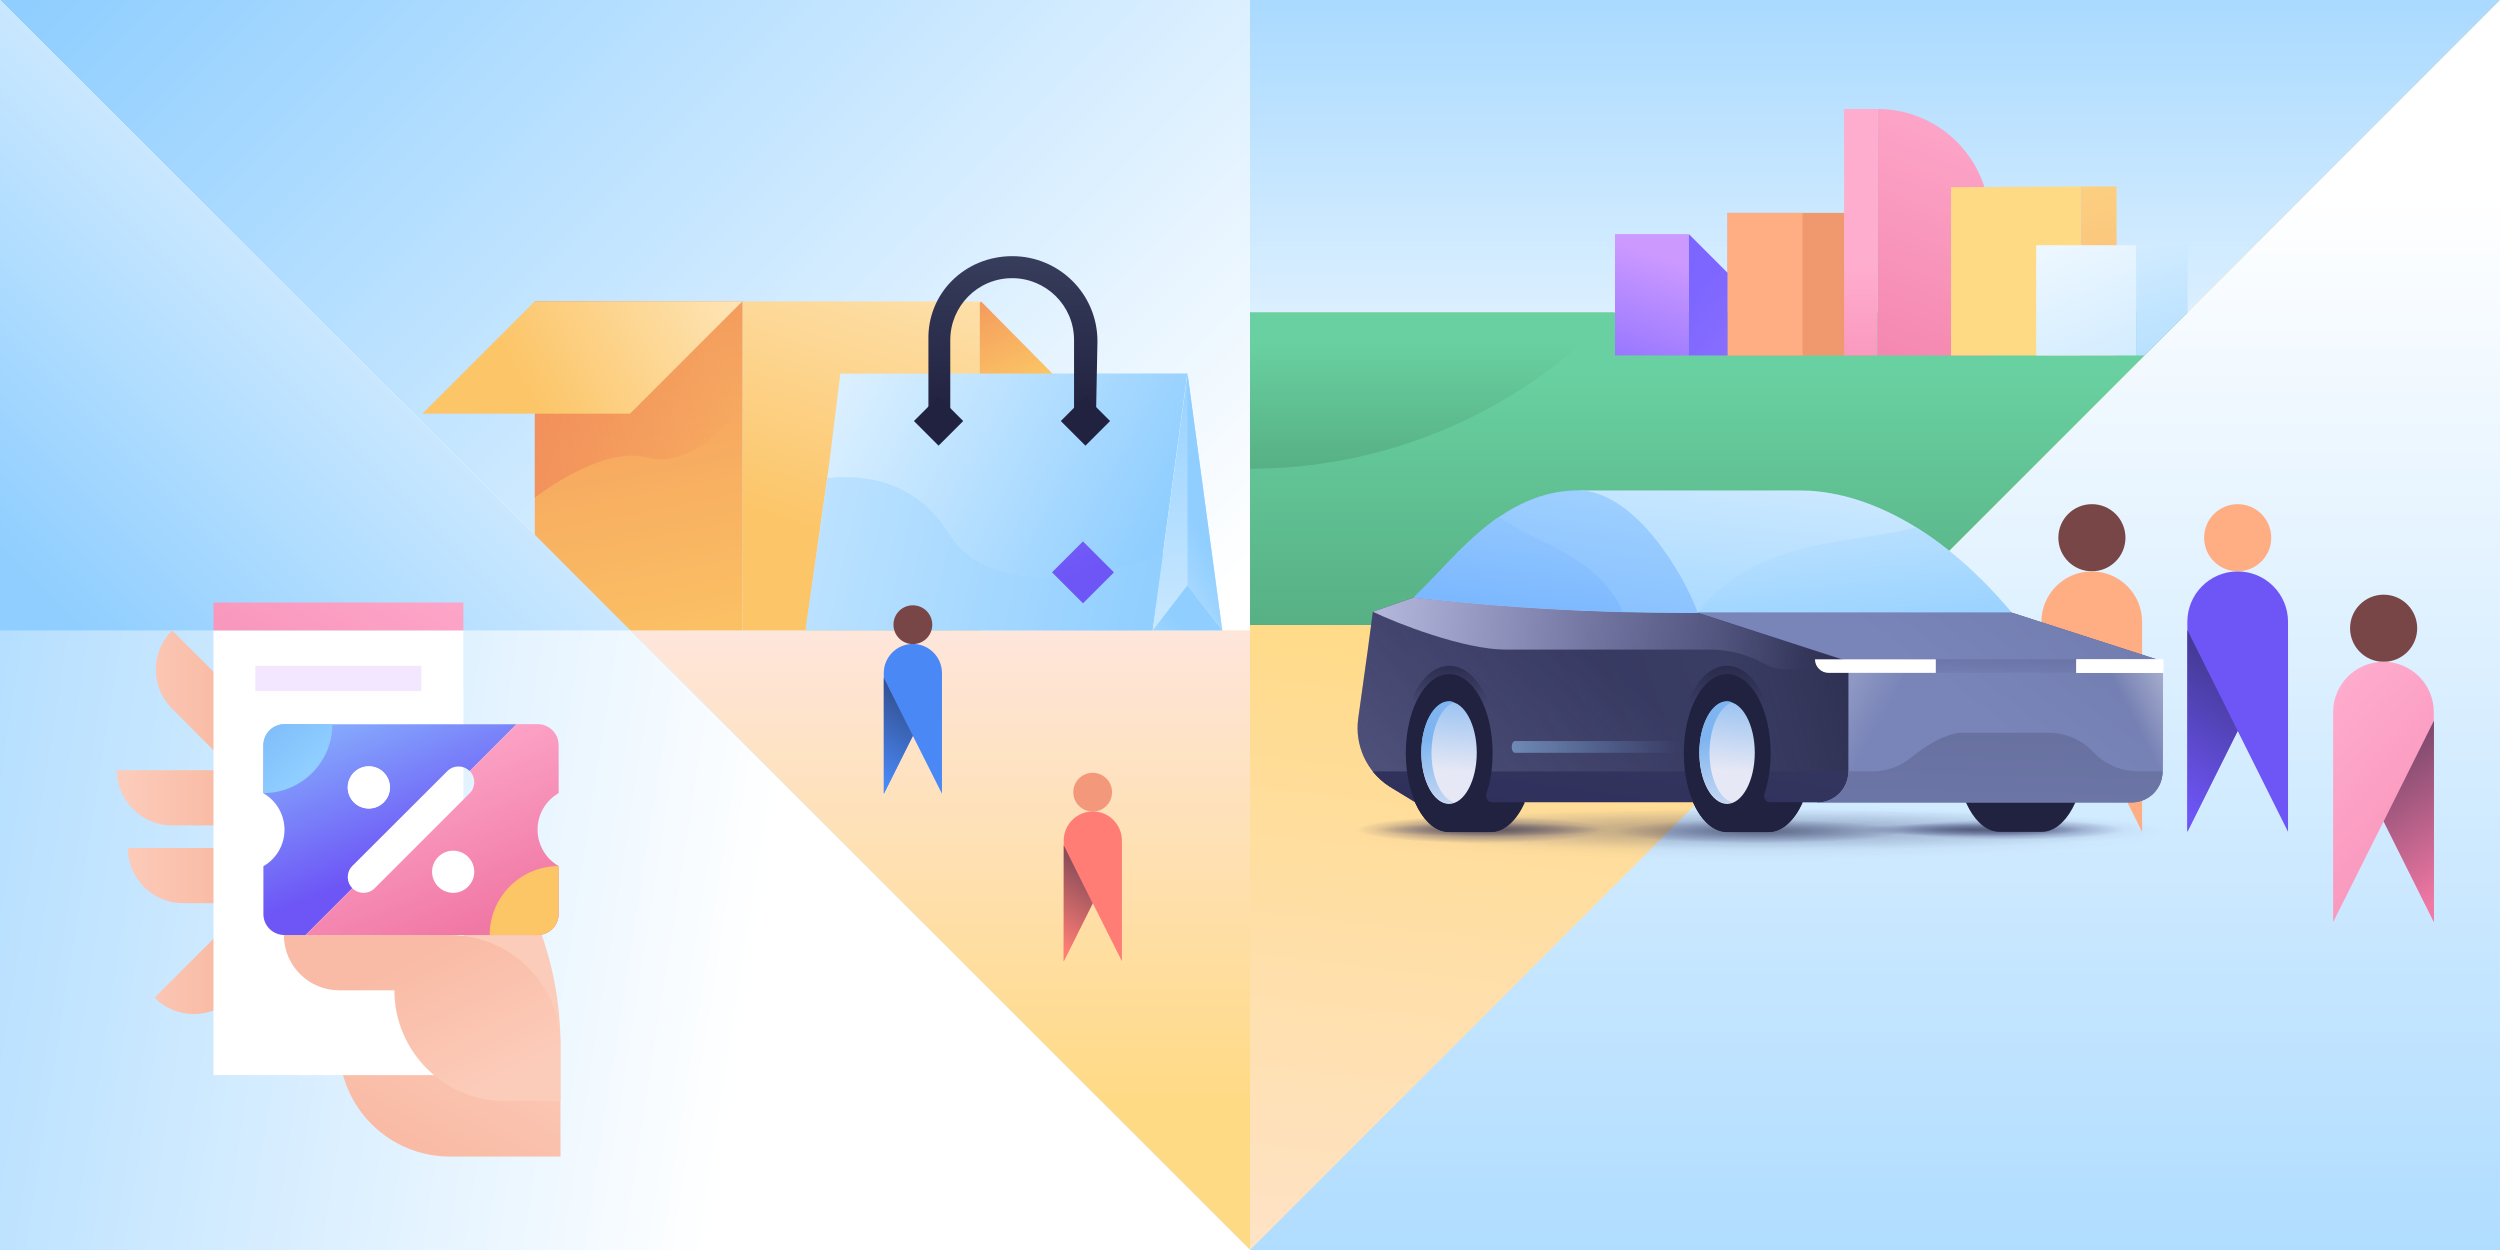 <svg width="1200" height="600" viewBox="0 0 1200 600" fill="none" xmlns="http://www.w3.org/2000/svg">
<rect x="0" y="0" width="1200" height="600" fill="#333333" stroke="none"/>
<g clip-path="url(#clip0)">
<rect width="1200" height="600" fill="white"/>
<path d="M1200 0H600V600H1200V0Z" fill="url(#paint0_linear)"/>
<path d="M600 600V0H1200L600 600Z" fill="url(#paint1_linear)"/>
<path d="M600 150H1050L1200 0H600V150Z" fill="url(#paint2_linear)"/>
<path d="M1050 150H600V300H900L1050 150Z" fill="url(#paint3_linear)"/>
<path d="M774.828 150L770.468 154.36C725.246 199.581 663.916 225 600 225V150H774.828Z" fill="url(#paint4_linear)"/>
<path d="M829.212 170.616H897.636V102.192H829.212V170.616Z" fill="url(#paint5_linear)"/>
<path d="M829.212 170.616H865.197V102.192H829.212V170.616Z" fill="#FFAD83"/>
<path d="M885.148 52.315H901.256V170.616H885.148V52.315Z" fill="url(#paint6_linear)"/>
<path d="M901.256 170.616H955.049V106.109C955.049 76.404 930.961 52.315 901.256 52.315V170.616Z" fill="url(#paint7_linear)"/>
<path d="M1015.94 89.483H998.645V170.616H1015.94V89.483Z" fill="url(#paint8_linear)"/>
<path d="M998.645 89.483L936.502 89.853V170.616H998.645V89.483Z" fill="#FFDA84"/>
<path d="M977.364 170.616H1025.32V117.709H977.364V170.616Z" fill="url(#paint9_linear)"/>
<path d="M810.665 112.39H775.197V170.616H810.665V112.39Z" fill="url(#paint10_linear)"/>
<path d="M829.212 170.616V130.936L810.665 112.39V170.616H829.212Z" fill="url(#paint11_linear)"/>
<path d="M1029.38 170.616L1050.07 149.926V117.709H1025.32V170.616H1029.38Z" fill="url(#paint12_linear)"/>
<path d="M1004.11 274.213C1013.01 274.213 1020.22 267.001 1020.22 258.104C1020.22 249.208 1013.01 241.996 1004.11 241.996C995.217 241.996 988.005 249.208 988.005 258.104C988.005 267.001 995.217 274.213 1004.11 274.213Z" fill="#784646"/>
<path d="M979.877 399.237L1004.04 350.838L1028.2 399.237V298.449C1028.2 285.074 1017.34 274.286 1004.04 274.286C990.665 274.286 979.877 285.148 979.877 298.449V399.237Z" fill="#FFAD83"/>
<path d="M1004.11 350.838L979.877 302.439V399.237L1004.11 350.838Z" fill="url(#paint13_linear)"/>
<path d="M715.567 318.621C712.02 318.621 708.547 320.247 705.517 323.35C702.562 320.394 699.163 318.621 695.468 318.621C683.941 318.621 674.631 340.567 674.631 361.404C674.631 382.39 683.867 399.311 695.468 399.311H715.493C727.02 399.311 736.33 382.242 736.33 361.404C736.552 340.345 727.168 318.621 715.567 318.621Z" fill="#212240"/>
<path d="M849.015 318.621C845.468 318.621 841.995 320.247 838.966 323.35C836.01 320.394 832.611 318.621 828.916 318.621C817.389 318.621 808.079 340.567 808.079 361.404C808.079 382.39 817.315 399.311 828.916 399.311H848.941C860.468 399.311 869.778 382.242 869.778 361.404C870 340.345 860.616 318.621 849.015 318.621Z" fill="#212240"/>
<path d="M965.764 294.237C925.936 246.798 887.882 235.419 864.163 235.419H758.054L806.305 294.237H965.764Z" fill="url(#paint14_linear)"/>
<path d="M919.581 253.08C892.759 261.06 843.325 257.144 814.729 294.237H965.763C949.803 275.173 934.064 262.02 919.581 253.08Z" fill="url(#paint15_linear)"/>
<path d="M757.537 235.345C757.389 235.345 757.241 235.345 757.02 235.345C742.537 235.493 730.197 240.887 719.631 248.055C705 258.104 693.768 271.626 684.975 280.419L677.808 287.587C677.808 287.587 736.626 294.089 742.685 294.089H779.261H814.877C807.931 275.173 784.655 235.715 757.537 235.345Z" fill="url(#paint16_linear)"/>
<path d="M1038.25 321.355C1038.25 321.207 1038.25 320.838 1038.25 320.69C1038.25 320.69 1037.14 318.104 1035.96 316.774L965.763 294.163H814.729H810.148C766.108 294.163 722.217 291.725 678.473 286.848L658.965 293.646L656.527 312.045L651.946 344.853C650.172 357.71 656.01 370.345 666.724 377.365L679.212 384.976H872.291H1023.33C1031.6 384.976 1037.96 378.473 1037.96 370.197L1038.25 321.355Z" fill="url(#paint17_linear)"/>
<path d="M1038.25 321.355C1038.25 321.207 1038.25 320.838 1038.25 320.69C1038.25 320.69 1037.14 318.104 1035.96 316.774L965.763 294.163H814.729H810.148C766.108 294.163 722.217 291.725 678.473 286.848L658.965 293.646L656.527 312.045L651.946 344.853C650.172 357.71 656.01 370.345 666.724 377.365L679.212 384.976H872.291H1023.33C1031.6 384.976 1037.96 378.473 1037.96 370.197L1038.25 321.355Z" fill="url(#paint18_linear)"/>
<g opacity="0.75">
<path opacity="0.75" d="M844.655 412.833C952.389 412.833 1039.73 406.996 1039.73 399.828C1039.73 392.661 952.389 386.823 844.655 386.823C736.921 386.823 649.581 392.661 649.581 399.828C649.581 407.07 736.921 412.833 844.655 412.833Z" fill="url(#paint19_radial)"/>
<path opacity="0.75" d="M844.655 407.956C952.389 407.956 1039.73 403.597 1039.73 398.202C1039.73 392.808 952.389 388.449 844.655 388.449C736.921 388.449 649.581 392.808 649.581 398.202C649.581 403.597 736.921 407.956 844.655 407.956Z" fill="url(#paint20_radial)"/>
<path opacity="0.8" d="M964.138 403.08C995.099 403.08 1020.22 400.863 1020.22 398.203C1020.22 395.543 995.099 393.326 964.138 393.326C933.177 393.326 908.054 395.543 908.054 398.203C908.054 400.937 933.177 403.08 964.138 403.08Z" fill="url(#paint21_radial)"/>
<path opacity="0.8" d="M711.059 404.706C744.089 404.706 770.911 401.824 770.911 398.203C770.911 394.582 744.162 391.701 711.059 391.701C677.956 391.701 651.207 394.582 651.207 398.203C651.207 401.824 678.029 404.706 711.059 404.706Z" fill="url(#paint22_radial)"/>
<path opacity="0.75" d="M843.842 404.706C882.414 404.706 913.744 402.193 913.744 399.016C913.744 395.838 882.488 393.326 843.842 393.326C805.197 393.326 773.941 395.838 773.941 399.016C773.941 402.193 805.271 404.706 843.842 404.706Z" fill="url(#paint23_radial)"/>
<path opacity="0.8" d="M946.552 401.454C976.626 401.454 1001.01 399.976 1001.01 398.203C1001.01 396.43 976.626 394.952 946.552 394.952C916.478 394.952 892.094 396.43 892.094 398.203C892.094 400.05 916.478 401.454 946.552 401.454Z" fill="url(#paint24_radial)"/>
<path opacity="0.8" d="M714.975 401.454C745.049 401.454 769.434 399.976 769.434 398.203C769.434 396.43 745.049 394.952 714.975 394.952C684.902 394.952 660.517 396.43 660.517 398.203C660.517 400.05 684.902 401.454 714.975 401.454Z" fill="url(#paint25_radial)"/>
</g>
<path d="M980.025 318.621C976.478 318.621 973.005 320.247 969.975 323.35C967.02 320.394 963.621 318.621 959.926 318.621C948.399 318.621 939.089 340.567 939.089 361.404C939.089 382.39 948.325 399.311 959.926 399.311H979.951C991.478 399.311 1000.79 382.242 1000.79 361.404C1000.86 340.345 991.626 318.621 980.025 318.621Z" fill="#212240"/>
<path opacity="0.5" d="M814.729 294.237L887.365 317.66V350.173V370.345C887.365 378.621 880.714 385.271 872.439 385.271H791.158L814.729 294.237Z" fill="url(#paint26_linear)"/>
<path d="M872.439 385.198C880.714 385.198 887.365 378.548 887.365 370.272H658.818C661.109 373.006 663.695 375.444 666.798 377.439L679.286 385.05H872.365V385.198H872.439Z" fill="url(#paint27_linear)"/>
<path d="M1038.25 321.355V317.439L965.616 294.015H814.581L887.217 317.439V349.951V370.271C887.217 378.547 880.567 385.197 872.291 385.197H1023.1C1031.38 385.197 1038.03 378.547 1038.03 370.271C1038.25 370.271 1038.25 321.355 1038.25 321.355Z" fill="url(#paint28_linear)"/>
<path d="M929.187 316.479H996.65H1012.91L996.65 322.981H929.187L912.931 316.479H929.187Z" fill="url(#paint29_linear)"/>
<path d="M718.227 370.272C718.522 367.316 718.744 364.434 718.744 361.331C718.744 338.277 708.473 319.582 695.69 319.582C682.832 319.582 672.783 338.277 672.783 361.331C672.783 364.434 672.931 367.316 673.3 370.272" fill="url(#paint30_linear)"/>
<path d="M851.453 370.272C851.749 367.316 851.97 364.434 851.97 361.331C851.97 338.277 841.699 319.582 828.916 319.582C816.059 319.582 806.157 338.277 806.157 361.331C806.157 364.434 806.305 367.316 806.675 370.272" fill="url(#paint31_linear)"/>
<path d="M1038.4 316.479H996.65V322.981H1038.4V316.479Z" fill="white"/>
<path d="M677.365 361.33C677.365 374.853 683.35 385.862 690.665 385.862C697.98 385.862 703.965 374.779 703.965 361.33C703.965 347.808 697.98 336.798 690.665 336.798C683.35 336.798 677.365 347.882 677.365 361.33Z" fill="url(#paint32_linear)"/>
<path d="M682.241 361.331C682.241 349.287 686.97 339.237 693.103 337.094C692.291 336.799 691.478 336.577 690.665 336.577C683.35 336.577 677.365 347.661 677.365 361.109C677.365 374.631 683.35 385.641 690.665 385.641C691.478 385.641 692.291 385.493 693.103 385.124C686.97 383.424 682.241 373.375 682.241 361.331Z" fill="url(#paint33_linear)"/>
<path d="M850.049 385.198C847.759 385.198 846.281 383.055 846.946 380.986C848.867 375.296 849.901 368.646 849.901 361.479C849.901 340.493 840.665 323.572 829.064 323.572C817.463 323.572 808.227 340.641 808.227 361.479C808.227 382.464 817.463 399.385 829.064 399.385H849.015C855.517 399.385 861.355 393.843 865.271 385.272H850.049V385.198Z" fill="#212240"/>
<path d="M815.69 361.33C815.69 374.853 821.675 385.862 828.99 385.862C836.305 385.862 842.291 374.779 842.291 361.33C842.291 347.808 836.305 336.798 828.99 336.798C821.675 336.798 815.69 347.882 815.69 361.33Z" fill="url(#paint34_linear)"/>
<path d="M820.567 361.331C820.567 349.287 825.296 339.237 831.429 337.094C830.616 336.799 829.803 336.577 828.99 336.577C821.675 336.577 815.69 347.661 815.69 361.109C815.69 374.631 821.675 385.641 828.99 385.641C829.803 385.641 830.616 385.493 831.429 385.124C825.296 383.424 820.567 373.375 820.567 361.331Z" fill="url(#paint35_linear)"/>
<path d="M1038.4 316.479H996.65V322.981H1038.4V316.479Z" fill="white"/>
<path d="M716.601 385.198C714.31 385.198 712.833 383.055 713.498 380.986C715.419 375.296 716.453 368.646 716.453 361.479C716.453 340.493 707.217 323.572 695.616 323.572C684.089 323.572 674.778 340.641 674.778 361.479C674.778 382.464 684.015 399.385 695.616 399.385H715.64C722.143 399.385 727.98 393.843 731.897 385.272H716.601V385.198Z" fill="#212240"/>
<path d="M682.241 361.33C682.241 374.853 688.227 385.862 695.542 385.862C702.857 385.862 708.842 374.779 708.842 361.33C708.842 347.808 702.857 336.798 695.542 336.798C688.301 336.798 682.241 347.882 682.241 361.33Z" fill="url(#paint36_linear)"/>
<path d="M687.118 361.331C687.118 349.287 691.847 339.237 697.98 337.094C697.168 336.799 696.355 336.577 695.542 336.577C688.227 336.577 682.241 347.661 682.241 361.109C682.241 374.631 688.227 385.641 695.542 385.641C696.355 385.641 697.168 385.493 697.98 385.124C691.847 383.424 687.118 373.375 687.118 361.331Z" fill="url(#paint37_linear)"/>
<path d="M1026.72 370.271C1018.6 370.271 1010.62 367.168 1004.93 361.183C999.384 355.198 991.626 351.725 983.276 351.725H941.527C937.463 351.725 932.069 354.015 927.709 356.454C923.941 358.597 920.394 361.183 917.143 363.769C911.97 367.981 905.468 370.271 898.596 370.271H887.217C887.217 378.547 880.566 385.198 872.291 385.198H1023.1C1031.38 385.198 1038.03 378.547 1038.03 370.271H1026.72Z" fill="url(#paint38_linear)"/>
<path d="M929.187 322.981H877.685C874.138 322.981 871.182 320.025 871.182 316.479H929.187V322.981Z" fill="white"/>
<path d="M810.37 294.237H814.951C807.931 275.247 784.729 235.715 757.537 235.419C757.389 235.419 757.242 235.419 757.02 235.419C742.537 235.567 730.197 240.961 719.631 248.128C705 258.178 693.769 271.7 684.976 280.493L678.621 286.848C722.439 291.798 766.33 294.237 810.37 294.237Z" fill="url(#paint39_linear)"/>
<path d="M778.966 293.719C766.921 266.379 736.404 260.542 719.631 248.054C705 258.103 693.769 271.626 684.976 280.419L678.621 286.773C712.02 290.616 745.493 292.906 778.966 293.719Z" fill="url(#paint40_linear)"/>
<g opacity="0.4">
<path opacity="0.4" d="M913.448 322.981L897.34 368.794H887.438V322.981H913.448Z" fill="url(#paint41_linear)"/>
</g>
<path opacity="0.4" d="M1012.24 322.981L1029.83 368.794H1038.25V322.981H1012.24Z" fill="url(#paint42_linear)"/>
<path d="M883.818 316.626L814.729 294.163H810.148C766.108 294.163 722.217 291.724 678.473 286.848L658.966 293.646C670.493 299.188 702.562 311.823 723.03 311.823H821.379C830.468 311.823 839.409 314.409 847.389 318.843C855.37 323.202 864.31 320.468 873.399 320.468C873.621 320.69 888.547 319.582 883.818 316.626Z" fill="url(#paint43_linear)"/>
<path d="M1074.09 274.213C1082.99 274.213 1090.2 267.001 1090.2 258.104C1090.2 249.208 1082.99 241.996 1074.09 241.996C1065.19 241.996 1057.98 249.208 1057.98 258.104C1057.98 267.001 1065.19 274.213 1074.09 274.213Z" fill="#FFAD83"/>
<path d="M1049.93 399.237L1074.09 350.838L1098.25 399.237V298.449C1098.25 285.074 1087.39 274.286 1074.09 274.286C1060.71 274.286 1049.93 285.148 1049.93 298.449V399.237Z" fill="#6D55F6"/>
<path d="M1074.09 350.838L1049.93 302.439V399.237L1074.09 350.838Z" fill="url(#paint44_linear)"/>
<path d="M1144.14 317.661C1153.03 317.661 1160.25 310.449 1160.25 301.552C1160.25 292.656 1153.03 285.444 1144.14 285.444C1135.24 285.444 1128.03 292.656 1128.03 301.552C1128.03 310.449 1135.24 317.661 1144.14 317.661Z" fill="#784646"/>
<path d="M1168.3 442.611L1144.14 394.212L1119.9 442.611V341.823C1119.9 328.449 1130.76 317.661 1144.06 317.661C1157.44 317.661 1168.23 328.523 1168.23 341.823V442.611H1168.3Z" fill="url(#paint45_linear)"/>
<path d="M1144.14 394.286L1168.3 345.887V442.611L1144.14 394.286Z" fill="url(#paint46_linear)"/>
<path d="M806.306 355.715H727.168C726.355 355.715 725.616 356.971 725.616 358.523C725.616 360.074 726.281 361.331 727.168 361.331H806.158C806.158 359.409 806.232 357.562 806.306 355.715Z" fill="url(#paint47_linear)"/>
<path d="M600 0V600L0 0H600Z" fill="url(#paint48_linear)"/>
<path d="M600 600V302.586H301.404L600 600Z" fill="url(#paint49_linear)"/>
<path d="M410.246 198.547H524.187L470.911 144.68L410.246 198.547Z" fill="url(#paint50_linear)"/>
<path d="M356.379 144.68H470.32V206.01V302.586H356.379V144.68Z" fill="url(#paint51_linear)"/>
<path d="M356.379 302.586H256.699V144.68H356.379V302.586Z" fill="url(#paint52_linear)"/>
<path d="M356.379 144.68H256.699V238.818C272.808 227.069 294.458 215.32 310.566 219.606C328.522 224.557 345.886 207.857 356.379 194.187V144.68Z" fill="url(#paint53_linear)"/>
<path d="M302.438 198.547H202.758L256.625 144.68H356.305L302.438 198.547Z" fill="url(#paint54_linear)"/>
<path d="M403.374 179.335L397.832 223.891L386.675 302.512H553.227L569.926 179.261L403.374 179.335Z" fill="url(#paint55_linear)"/>
<path d="M455.394 256.108C439.286 230.098 413.941 227.66 397.167 229.507L386.675 302.586H553.3L558.842 265.418C559.433 266.009 480.813 296.97 455.394 256.108Z" fill="url(#paint56_linear)"/>
<path d="M526.034 202.241H515.542V163.227C515.542 146.527 501.946 133.522 485.837 133.522C469.138 133.522 456.133 147.118 456.133 163.227V202.241H445.64V163.227C445.049 140.911 463.005 122.956 485.911 122.956C508.226 122.956 526.773 140.911 526.773 163.818L526.034 202.241Z" fill="url(#paint57_linear)"/>
<path d="M521.01 213.916L532.832 202.093L521.01 190.271L509.187 202.093L521.01 213.916Z" fill="#212240"/>
<path d="M450.517 213.916L462.34 202.093L450.517 190.271L438.694 202.093L450.517 213.916Z" fill="#212240"/>
<path d="M570 179.335L586.699 302.586H553.227L570 179.335Z" fill="url(#paint58_linear)"/>
<path d="M570 280.936L553.301 302.586H586.7L570 280.936Z" fill="url(#paint59_linear)"/>
<path d="M570 179.335V280.862L586.699 302.512L570 179.335Z" fill="url(#paint60_linear)"/>
<path d="M519.828 289.581L504.975 274.729L519.828 259.876L534.68 274.729L519.828 289.581Z" fill="url(#paint61_linear)"/>
<path d="M0 600V0L600 600H0Z" fill="url(#paint62_linear)"/>
<path d="M0 600V302.586H302.512L600 600H0Z" fill="url(#paint63_linear)"/>
<path d="M82.611 340.197C72.192 329.852 72.192 313.005 82.537 302.66L82.611 302.586L139.138 359.113L120.296 377.955L82.611 340.197Z" fill="url(#paint64_linear)"/>
<path d="M82.611 396.207C67.981 396.207 56.084 384.31 56.084 369.68H135.739V396.207H82.611Z" fill="url(#paint65_linear)"/>
<path d="M87.857 433.522C73.227 433.522 61.33 421.625 61.33 406.995H140.985V433.522H87.857Z" fill="url(#paint66_linear)"/>
<path d="M111.872 478.891C101.527 489.31 84.754 489.384 74.335 479.039C74.261 478.965 74.261 478.965 74.188 478.891L130.715 422.364L149.557 441.207L111.872 478.891Z" fill="url(#paint67_linear)"/>
<path d="M109.212 342.044C197.439 342.044 269.04 413.497 269.04 501.798C269.04 501.872 269.04 501.945 269.04 502.019V555.147H215.911C186.576 555.147 162.783 531.354 162.783 502.019L109.212 342.044Z" fill="url(#paint68_linear)"/>
<path d="M222.414 302.586H102.488V516.059H222.414V302.586Z" fill="white"/>
<path d="M269.04 501.945C269.04 472.61 245.247 448.817 215.912 448.817H136.256C136.256 463.447 148.153 475.344 162.783 475.344H189.311C189.311 504.679 213.104 528.472 242.439 528.472H268.966V501.945H269.04Z" fill="url(#paint69_linear)"/>
<path d="M222.414 289.211H102.488V302.586H222.414V289.211Z" fill="url(#paint70_linear)"/>
<path d="M202.242 319.581H122.586V331.699H202.242V319.581Z" fill="#F3E6FF"/>
<path d="M222.044 416.305H219.089C217.537 416.305 216.207 415.049 216.207 413.423H221.971V416.305H222.044Z" fill="url(#paint71_radial)"/>
<path d="M136.552 448.816H146.675L169.138 426.353C166.182 423.398 166.182 418.595 169.138 415.639L214.729 370.122C217.685 367.166 222.488 367.166 225.444 370.122L247.907 347.659H136.552C130.936 347.659 126.429 352.166 126.429 357.782V380.762C132.488 384.235 136.552 390.811 136.552 398.274C136.552 405.738 132.488 412.314 126.429 415.787V438.767C126.429 444.309 130.936 448.816 136.552 448.816ZM177.044 367.831C182.66 367.831 187.168 372.338 187.168 377.954C187.168 383.57 182.66 388.077 177.044 388.077C171.429 388.077 166.921 383.57 166.921 377.954C166.921 372.412 171.429 367.831 177.044 367.831Z" fill="url(#paint72_linear)"/>
<path d="M247.906 347.586L225.443 370.049C228.399 373.005 228.399 377.808 225.443 380.763L179.852 426.354C176.896 429.31 172.094 429.31 169.138 426.354L146.675 448.817H258.029C263.645 448.817 268.153 444.31 268.153 438.694V415.714C262.094 412.241 258.029 405.665 258.029 398.202C258.029 390.739 262.094 384.162 268.153 380.689V357.709C268.153 352.093 263.645 347.586 258.029 347.586H247.906V347.586Z" fill="url(#paint73_linear)"/>
<path d="M268.153 438.694V415.714C249.902 415.714 235.049 430.492 235.049 448.817H258.03C263.645 448.817 268.153 444.31 268.153 438.694Z" fill="#FCC565"/>
<path d="M126.429 357.711V380.691C144.68 380.691 159.532 365.913 159.532 347.587H136.552C130.936 347.587 126.429 352.095 126.429 357.711Z" fill="url(#paint74_linear)"/>
<path d="M227.643 418.496C227.669 412.905 223.158 408.352 217.567 408.326C211.976 408.3 207.423 412.811 207.397 418.402C207.371 423.993 211.882 428.546 217.473 428.572C223.064 428.598 227.617 424.086 227.643 418.496Z" fill="white"/>
<path d="M187.15 378.003C187.176 372.413 182.664 367.859 177.073 367.834C171.483 367.808 166.929 372.319 166.904 377.91C166.878 383.501 171.389 388.054 176.98 388.08C182.571 388.106 187.124 383.594 187.15 378.003Z" fill="white"/>
<path d="M438.178 309.163C433.079 309.163 428.867 305.025 428.867 299.852C428.867 294.68 433.005 290.542 438.178 290.542C443.276 290.542 447.488 294.68 447.488 299.852C447.488 305.025 443.35 309.163 438.178 309.163Z" fill="#784646"/>
<path d="M424.286 380.985L438.177 353.202L452.143 380.985V323.054C452.143 315.369 445.862 309.088 438.177 309.088C430.493 309.088 424.212 315.369 424.212 323.054L424.286 380.985Z" fill="#4988F5"/>
<path d="M438.177 353.201L424.212 325.344V380.985L438.177 353.201Z" fill="url(#paint75_linear)"/>
<path d="M524.483 389.556C519.384 389.556 515.172 385.418 515.172 380.246C515.172 375.147 519.31 370.936 524.483 370.936C529.581 370.936 533.793 375.073 533.793 380.246C533.793 385.418 529.655 389.556 524.483 389.556Z" fill="#F4987C"/>
<path d="M510.591 461.379L524.557 433.596L538.522 461.379V403.448C538.522 395.763 532.242 389.482 524.557 389.482C516.872 389.482 510.591 395.763 510.591 403.448V461.379Z" fill="#FF7D75"/>
<path d="M524.483 433.595L510.591 405.738V461.379L524.483 433.595Z" fill="url(#paint76_linear)"/>
</g>
<defs>
<linearGradient id="paint0_linear" x1="900" y1="92.406" x2="900" y2="813.682" gradientUnits="userSpaceOnUse">
<stop offset="0.001" stop-color="white"/>
<stop offset="0.999" stop-color="#8FCEFF"/>
</linearGradient>
<linearGradient id="paint1_linear" x1="813.012" y1="740.64" x2="864.704" y2="300.517" gradientUnits="userSpaceOnUse">
<stop offset="0" stop-color="#FEE6DD"/>
<stop offset="0.999" stop-color="#FFDA84"/>
</linearGradient>
<linearGradient id="paint2_linear" x1="900.001" y1="260.214" x2="900.001" y2="-80.86" gradientUnits="userSpaceOnUse">
<stop offset="0.001" stop-color="white"/>
<stop offset="0.999" stop-color="#8FCEFF"/>
</linearGradient>
<linearGradient id="paint3_linear" x1="824.997" y1="176.52" x2="824.997" y2="467.422" gradientUnits="userSpaceOnUse">
<stop stop-color="#69D1A1"/>
<stop offset="1" stop-color="#3E845E"/>
</linearGradient>
<linearGradient id="paint4_linear" x1="687.416" y1="163.263" x2="687.416" y2="308.713" gradientUnits="userSpaceOnUse">
<stop stop-color="#69D1A1"/>
<stop offset="1" stop-color="#3E845E"/>
</linearGradient>
<linearGradient id="paint5_linear" x1="863.419" y1="35.478" x2="863.419" y2="219.486" gradientUnits="userSpaceOnUse">
<stop offset="0" stop-color="#F0996E"/>
<stop offset="0.999" stop-color="#F0996E"/>
</linearGradient>
<linearGradient id="paint6_linear" x1="893.207" y1="127.111" x2="893.207" y2="244.464" gradientUnits="userSpaceOnUse">
<stop stop-color="#FFADCE"/>
<stop offset="1" stop-color="#F078A4"/>
</linearGradient>
<linearGradient id="paint7_linear" x1="957.619" y1="33.979" x2="884.076" y2="227.416" gradientUnits="userSpaceOnUse">
<stop stop-color="#FFADCE"/>
<stop offset="1" stop-color="#F078A4"/>
</linearGradient>
<linearGradient id="paint8_linear" x1="1033.1" y1="269.342" x2="993.62" y2="56" gradientUnits="userSpaceOnUse">
<stop offset="0" stop-color="#F0996E"/>
<stop offset="0.999" stop-color="#FFDA84"/>
</linearGradient>
<linearGradient id="paint9_linear" x1="972.089" y1="76.204" x2="1045.92" y2="247.893" gradientUnits="userSpaceOnUse">
<stop stop-color="white"/>
<stop offset="0.997" stop-color="#B2DEFF"/>
</linearGradient>
<linearGradient id="paint10_linear" x1="773.467" y1="198.516" x2="799.086" y2="123.508" gradientUnits="userSpaceOnUse">
<stop offset="0" stop-color="#7D66FF"/>
<stop offset="0.999" stop-color="#CC99FF"/>
</linearGradient>
<linearGradient id="paint11_linear" x1="811.807" y1="142.386" x2="981.577" y2="274.189" gradientUnits="userSpaceOnUse">
<stop offset="0" stop-color="#7D66FF"/>
<stop offset="0.999" stop-color="#CC99FF"/>
</linearGradient>
<linearGradient id="paint12_linear" x1="1002.02" y1="26.115" x2="1048.28" y2="179.234" gradientUnits="userSpaceOnUse">
<stop stop-color="white"/>
<stop offset="0.997" stop-color="#B2DEFF"/>
</linearGradient>
<linearGradient id="paint13_linear" x1="962.055" y1="377.512" x2="1034.02" y2="269.867" gradientUnits="userSpaceOnUse">
<stop stop-color="#52B287"/>
<stop offset="0.998" stop-color="#212240"/>
</linearGradient>
<linearGradient id="paint14_linear" x1="875.682" y1="132.116" x2="852.925" y2="352.099" gradientUnits="userSpaceOnUse">
<stop stop-color="white"/>
<stop offset="0.999" stop-color="#8FCEFF"/>
</linearGradient>
<linearGradient id="paint15_linear" x1="874.347" y1="144.475" x2="892.77" y2="317.86" gradientUnits="userSpaceOnUse">
<stop stop-color="white"/>
<stop offset="0.999" stop-color="#8FCEFF"/>
</linearGradient>
<linearGradient id="paint16_linear" x1="784.137" y1="172.881" x2="720.202" y2="373.357" gradientUnits="userSpaceOnUse">
<stop stop-color="#B2DEFF" stop-opacity="0"/>
<stop offset="0.33" stop-color="#93C8FF" stop-opacity="0.33"/>
<stop offset="0.766" stop-color="#6FAFFF" stop-opacity="0.767"/>
<stop offset="0.999" stop-color="#61A5FF"/>
</linearGradient>
<linearGradient id="paint17_linear" x1="650.455" y1="413.142" x2="1036.24" y2="265.761" gradientUnits="userSpaceOnUse">
<stop stop-color="#2F315C"/>
<stop offset="1" stop-color="#45496B"/>
</linearGradient>
<linearGradient id="paint18_linear" x1="666.205" y1="513.058" x2="819.001" y2="364.326" gradientUnits="userSpaceOnUse">
<stop stop-color="#B1B4D8" stop-opacity="0.42"/>
<stop offset="1" stop-color="#B1B4D8" stop-opacity="0"/>
</linearGradient>
<radialGradient id="paint19_radial" cx="0" cy="0" r="1" gradientUnits="userSpaceOnUse" gradientTransform="translate(844.549 399.876) rotate(90) scale(13.003 195.042)">
<stop stop-color="#212240" stop-opacity="0.23"/>
<stop offset="1" stop-color="#23266A" stop-opacity="0"/>
</radialGradient>
<radialGradient id="paint20_radial" cx="0" cy="0" r="1" gradientUnits="userSpaceOnUse" gradientTransform="translate(844.531 398.246) rotate(90) scale(9.752 195.042)">
<stop stop-color="#212240" stop-opacity="0.51"/>
<stop offset="1" stop-color="#23266A" stop-opacity="0"/>
</radialGradient>
<radialGradient id="paint21_radial" cx="0" cy="0" r="1" gradientUnits="userSpaceOnUse" gradientTransform="translate(964.17 398.24) rotate(90) scale(4.877 56.081)">
<stop stop-color="#212240"/>
<stop offset="1" stop-color="#23266A" stop-opacity="0"/>
</radialGradient>
<radialGradient id="paint22_radial" cx="0" cy="0" r="1" gradientUnits="userSpaceOnUse" gradientTransform="translate(711.119 398.246) rotate(90) scale(6.501 59.812)">
<stop stop-color="#212240"/>
<stop offset="1" stop-color="#23266A" stop-opacity="0"/>
</radialGradient>
<radialGradient id="paint23_radial" cx="0" cy="0" r="1" gradientUnits="userSpaceOnUse" gradientTransform="translate(843.992 399.117) rotate(90) scale(5.691 69.932)">
<stop stop-color="#212240"/>
<stop offset="1" stop-color="#23266A" stop-opacity="0"/>
</radialGradient>
<radialGradient id="paint24_radial" cx="0" cy="0" r="1" gradientUnits="userSpaceOnUse" gradientTransform="translate(946.56 398.237) rotate(90) scale(3.25 54.37)">
<stop stop-color="#212240"/>
<stop offset="1" stop-color="#23266A" stop-opacity="0"/>
</radialGradient>
<radialGradient id="paint25_radial" cx="0" cy="0" r="1" gradientUnits="userSpaceOnUse" gradientTransform="translate(714.932 398.238) rotate(90) scale(3.25 54.365)">
<stop stop-color="#212240"/>
<stop offset="1" stop-color="#23266A" stop-opacity="0"/>
</radialGradient>
<linearGradient id="paint26_linear" x1="890.729" y1="329.031" x2="833.837" y2="342.577" gradientUnits="userSpaceOnUse">
<stop offset="0.001" stop-color="#212240"/>
<stop offset="1" stop-color="#212240" stop-opacity="0"/>
</linearGradient>
<linearGradient id="paint27_linear" x1="769.972" y1="394.366" x2="799.231" y2="181.967" gradientUnits="userSpaceOnUse">
<stop stop-color="#2F315C"/>
<stop offset="1" stop-color="#45496B"/>
</linearGradient>
<linearGradient id="paint28_linear" x1="1045.9" y1="175.044" x2="930.491" y2="329.466" gradientUnits="userSpaceOnUse">
<stop offset="0.002" stop-color="#6771A3"/>
<stop offset="1" stop-color="#7984B8"/>
</linearGradient>
<linearGradient id="paint29_linear" x1="963.084" y1="327.374" x2="962.193" y2="256.632" gradientUnits="userSpaceOnUse">
<stop stop-color="#2F315C" stop-opacity="0"/>
<stop offset="1" stop-color="#2F315C"/>
</linearGradient>
<linearGradient id="paint30_linear" x1="695.72" y1="310.102" x2="695.72" y2="403.046" gradientUnits="userSpaceOnUse">
<stop offset="0" stop-color="#212240"/>
<stop offset="0.294" stop-color="#212240" stop-opacity="0"/>
</linearGradient>
<linearGradient id="paint31_linear" x1="829.091" y1="310.102" x2="829.091" y2="403.045" gradientUnits="userSpaceOnUse">
<stop offset="0" stop-color="#212240"/>
<stop offset="0.294" stop-color="#212240" stop-opacity="0"/>
</linearGradient>
<linearGradient id="paint32_linear" x1="690.763" y1="391.42" x2="690.763" y2="191.528" gradientUnits="userSpaceOnUse">
<stop offset="0" stop-color="#CFD5EB"/>
<stop offset="1" stop-color="#747C99"/>
</linearGradient>
<linearGradient id="paint33_linear" x1="685.317" y1="397.11" x2="685.317" y2="299.572" gradientUnits="userSpaceOnUse">
<stop offset="0" stop-color="#CFD5EB"/>
<stop offset="1" stop-color="#747C99"/>
</linearGradient>
<linearGradient id="paint34_linear" x1="828.289" y1="369.965" x2="832.759" y2="323.638" gradientUnits="userSpaceOnUse">
<stop offset="0" stop-color="#E6E8F5"/>
<stop offset="1" stop-color="#7EB5F0"/>
</linearGradient>
<linearGradient id="paint35_linear" x1="827.196" y1="400.827" x2="823.945" y2="354.5" gradientUnits="userSpaceOnUse">
<stop offset="0" stop-color="#E6E8F5"/>
<stop offset="1" stop-color="#7EB5F0"/>
</linearGradient>
<linearGradient id="paint36_linear" x1="694.837" y1="369.962" x2="699.307" y2="323.636" gradientUnits="userSpaceOnUse">
<stop offset="0" stop-color="#E6E8F5"/>
<stop offset="1" stop-color="#7EB5F0"/>
</linearGradient>
<linearGradient id="paint37_linear" x1="693.744" y1="400.829" x2="690.493" y2="354.502" gradientUnits="userSpaceOnUse">
<stop offset="0" stop-color="#E6E8F5"/>
<stop offset="1" stop-color="#7EB5F0"/>
</linearGradient>
<linearGradient id="paint38_linear" x1="960.215" y1="170.808" x2="952.631" y2="486.153" gradientUnits="userSpaceOnUse">
<stop offset="0.002" stop-color="#515880"/>
<stop offset="1" stop-color="#7984B8"/>
</linearGradient>
<linearGradient id="paint39_linear" x1="766.118" y1="182.969" x2="722.229" y2="428.419" gradientUnits="userSpaceOnUse">
<stop stop-color="#B2DEFF"/>
<stop offset="0.33" stop-color="#93C8FF"/>
<stop offset="0.766" stop-color="#6FAFFF"/>
<stop offset="0.999" stop-color="#61A5FF"/>
</linearGradient>
<linearGradient id="paint40_linear" x1="743.949" y1="190.877" x2="718.754" y2="357.49" gradientUnits="userSpaceOnUse">
<stop stop-color="#B2DEFF"/>
<stop offset="0.33" stop-color="#93C8FF"/>
<stop offset="0.766" stop-color="#6FAFFF"/>
<stop offset="0.999" stop-color="#61A5FF"/>
</linearGradient>
<linearGradient id="paint41_linear" x1="883.991" y1="336.895" x2="902.11" y2="347.146" gradientUnits="userSpaceOnUse">
<stop stop-color="white"/>
<stop offset="1" stop-color="white" stop-opacity="0"/>
</linearGradient>
<linearGradient id="paint42_linear" x1="1047.01" y1="335.108" x2="1024.39" y2="346.667" gradientUnits="userSpaceOnUse">
<stop stop-color="white"/>
<stop offset="1" stop-color="white" stop-opacity="0"/>
</linearGradient>
<linearGradient id="paint43_linear" x1="412.319" y1="239.077" x2="867.206" y2="321.774" gradientUnits="userSpaceOnUse">
<stop stop-color="#B1B4D8" stop-opacity="0.42"/>
<stop offset="0.546" stop-color="#B5B8DC"/>
<stop offset="1" stop-color="#A6ABE4" stop-opacity="0"/>
</linearGradient>
<linearGradient id="paint44_linear" x1="1032.07" y1="377.512" x2="1104.03" y2="269.867" gradientUnits="userSpaceOnUse">
<stop stop-color="#6D55F6"/>
<stop offset="0.998" stop-color="#212240"/>
</linearGradient>
<linearGradient id="paint45_linear" x1="1098.03" y1="346.501" x2="1257.68" y2="485.995" gradientUnits="userSpaceOnUse">
<stop stop-color="#FFADCE"/>
<stop offset="1" stop-color="#F078A4"/>
</linearGradient>
<linearGradient id="paint46_linear" x1="1186.13" y1="420.949" x2="1114.17" y2="313.304" gradientUnits="userSpaceOnUse">
<stop offset="0" stop-color="#F078A4"/>
<stop offset="0.999" stop-color="#212240"/>
</linearGradient>
<linearGradient id="paint47_linear" x1="649.293" y1="358.532" x2="806.492" y2="358.532" gradientUnits="userSpaceOnUse">
<stop offset="0.002" stop-color="#B2DEFF"/>
<stop offset="1" stop-color="#7EB5F0" stop-opacity="0"/>
</linearGradient>
<linearGradient id="paint48_linear" x1="587.19" y1="287.19" x2="155.635" y2="-144.364" gradientUnits="userSpaceOnUse">
<stop offset="0.001" stop-color="white"/>
<stop offset="0.999" stop-color="#8FCEFF"/>
</linearGradient>
<linearGradient id="paint49_linear" x1="450.714" y1="298.066" x2="450.714" y2="531.823" gradientUnits="userSpaceOnUse">
<stop offset="0" stop-color="#FEE6DD"/>
<stop offset="0.999" stop-color="#FFDA84"/>
</linearGradient>
<linearGradient id="paint50_linear" x1="466.187" y1="196.33" x2="422.163" y2="98.943" gradientUnits="userSpaceOnUse">
<stop stop-color="#FCC565"/>
<stop offset="1" stop-color="#E86253"/>
</linearGradient>
<linearGradient id="paint51_linear" x1="402.034" y1="258.792" x2="477.425" y2="23.749" gradientUnits="userSpaceOnUse">
<stop stop-color="#FCC568"/>
<stop offset="1" stop-color="#FFF8E5"/>
</linearGradient>
<linearGradient id="paint52_linear" x1="326.928" y1="327.439" x2="244.949" y2="-89.147" gradientUnits="userSpaceOnUse">
<stop stop-color="#FCC565"/>
<stop offset="1" stop-color="#E86253"/>
</linearGradient>
<linearGradient id="paint53_linear" x1="342.295" y1="162.694" x2="59.55" y2="268.932" gradientUnits="userSpaceOnUse">
<stop stop-color="#E86153" stop-opacity="0"/>
<stop offset="1" stop-color="#E86253"/>
</linearGradient>
<linearGradient id="paint54_linear" x1="252.79" y1="187.088" x2="405.845" y2="98.588" gradientUnits="userSpaceOnUse">
<stop stop-color="#FCC568"/>
<stop offset="1" stop-color="#FFF8E5"/>
</linearGradient>
<linearGradient id="paint55_linear" x1="545.597" y1="276.163" x2="386.619" y2="192.96" gradientUnits="userSpaceOnUse">
<stop stop-color="#8FCEFF"/>
<stop offset="0.998" stop-color="#E0F2FF"/>
</linearGradient>
<linearGradient id="paint56_linear" x1="557.331" y1="300.839" x2="252.597" y2="232.976" gradientUnits="userSpaceOnUse">
<stop stop-color="#8FCEFF"/>
<stop offset="0.998" stop-color="#E0F2FF"/>
</linearGradient>
<linearGradient id="paint57_linear" x1="486.067" y1="196.691" x2="486.067" y2="122.836" gradientUnits="userSpaceOnUse">
<stop stop-color="#212240"/>
<stop offset="0.998" stop-color="#373D5C"/>
</linearGradient>
<linearGradient id="paint58_linear" x1="563.023" y1="160.925" x2="572.719" y2="358.298" gradientUnits="userSpaceOnUse">
<stop stop-color="#8FCEFF"/>
<stop offset="0.998" stop-color="#E0F2FF"/>
</linearGradient>
<linearGradient id="paint59_linear" x1="567.438" y1="300.397" x2="512.596" y2="343.958" gradientUnits="userSpaceOnUse">
<stop stop-color="#8FCEFF"/>
<stop offset="0.998" stop-color="#E0F2FF"/>
</linearGradient>
<linearGradient id="paint60_linear" x1="570.834" y1="245.169" x2="510.415" y2="279.045" gradientUnits="userSpaceOnUse">
<stop stop-color="#8FCEFF"/>
<stop offset="0.998" stop-color="#E0F2FF"/>
</linearGradient>
<linearGradient id="paint61_linear" x1="500.76" y1="235.792" x2="520.446" y2="275.981" gradientUnits="userSpaceOnUse">
<stop stop-color="#7D66FF"/>
<stop offset="1" stop-color="#6D55F6"/>
</linearGradient>
<linearGradient id="paint62_linear" x1="422.314" y1="177.686" x2="166.649" y2="433.351" gradientUnits="userSpaceOnUse">
<stop offset="0.001" stop-color="white"/>
<stop offset="0.999" stop-color="#8FCEFF"/>
</linearGradient>
<linearGradient id="paint63_linear" x1="359.608" y1="483.873" x2="-216.391" y2="393.781" gradientUnits="userSpaceOnUse">
<stop offset="0.001" stop-color="white"/>
<stop offset="0.999" stop-color="#8FCEFF"/>
</linearGradient>
<linearGradient id="paint64_linear" x1="104.473" y1="340.251" x2="58.732" y2="340.251" gradientUnits="userSpaceOnUse">
<stop stop-color="#F9BBA5"/>
<stop offset="1" stop-color="#FCCCBA"/>
</linearGradient>
<linearGradient id="paint65_linear" x1="104.474" y1="382.906" x2="58.732" y2="382.906" gradientUnits="userSpaceOnUse">
<stop stop-color="#F9BBA5"/>
<stop offset="1" stop-color="#FCCCBA"/>
</linearGradient>
<linearGradient id="paint66_linear" x1="104.473" y1="420.216" x2="58.732" y2="420.216" gradientUnits="userSpaceOnUse">
<stop stop-color="#F9BBA5"/>
<stop offset="1" stop-color="#FCCCBA"/>
</linearGradient>
<linearGradient id="paint67_linear" x1="104.474" y1="454.583" x2="58.732" y2="454.583" gradientUnits="userSpaceOnUse">
<stop stop-color="#F9BBA5"/>
<stop offset="1" stop-color="#FCCCBA"/>
</linearGradient>
<linearGradient id="paint68_linear" x1="151.164" y1="523.129" x2="185.752" y2="455.147" gradientUnits="userSpaceOnUse">
<stop stop-color="#F9BBA5"/>
<stop offset="1" stop-color="#FCCCBA"/>
</linearGradient>
<linearGradient id="paint69_linear" x1="197.016" y1="460.783" x2="229.014" y2="526.042" gradientUnits="userSpaceOnUse">
<stop stop-color="#F9BBA5"/>
<stop offset="1" stop-color="#FCCCBA"/>
</linearGradient>
<linearGradient id="paint70_linear" x1="197.2" y1="234.783" x2="75.177" y2="449.284" gradientUnits="userSpaceOnUse">
<stop stop-color="#FFADCE"/>
<stop offset="1" stop-color="#F078A4"/>
</linearGradient>
<radialGradient id="paint71_radial" cx="0" cy="0" r="1" gradientUnits="userSpaceOnUse" gradientTransform="translate(152.888 465.276) rotate(164.064) scale(5.201 10.409)">
<stop stop-color="white" stop-opacity="0.96"/>
<stop offset="1" stop-color="white" stop-opacity="0.64"/>
</radialGradient>
<linearGradient id="paint72_linear" x1="155.345" y1="316.347" x2="194.887" y2="413.05" gradientUnits="userSpaceOnUse">
<stop stop-color="#8FCEFF"/>
<stop offset="1" stop-color="#6D55F6"/>
</linearGradient>
<linearGradient id="paint73_linear" x1="186.082" y1="350.131" x2="225.624" y2="446.833" gradientUnits="userSpaceOnUse">
<stop stop-color="#FFADCE"/>
<stop offset="1" stop-color="#F078A4"/>
</linearGradient>
<linearGradient id="paint74_linear" x1="147.651" y1="368.952" x2="39.108" y2="257.598" gradientUnits="userSpaceOnUse">
<stop stop-color="#8FCEFF"/>
<stop offset="1" stop-color="#3471E1"/>
</linearGradient>
<linearGradient id="paint75_linear" x1="414.012" y1="368.506" x2="455.386" y2="306.623" gradientUnits="userSpaceOnUse">
<stop stop-color="#4988F5"/>
<stop offset="0.998" stop-color="#212240"/>
</linearGradient>
<linearGradient id="paint76_linear" x1="500.301" y1="448.902" x2="541.675" y2="387.019" gradientUnits="userSpaceOnUse">
<stop offset="0.002" stop-color="#FF7D75"/>
<stop offset="0.999" stop-color="#212240"/>
</linearGradient>
<clipPath id="clip0">
<rect width="1200" height="600" fill="white"/>
</clipPath>
</defs>
</svg>
